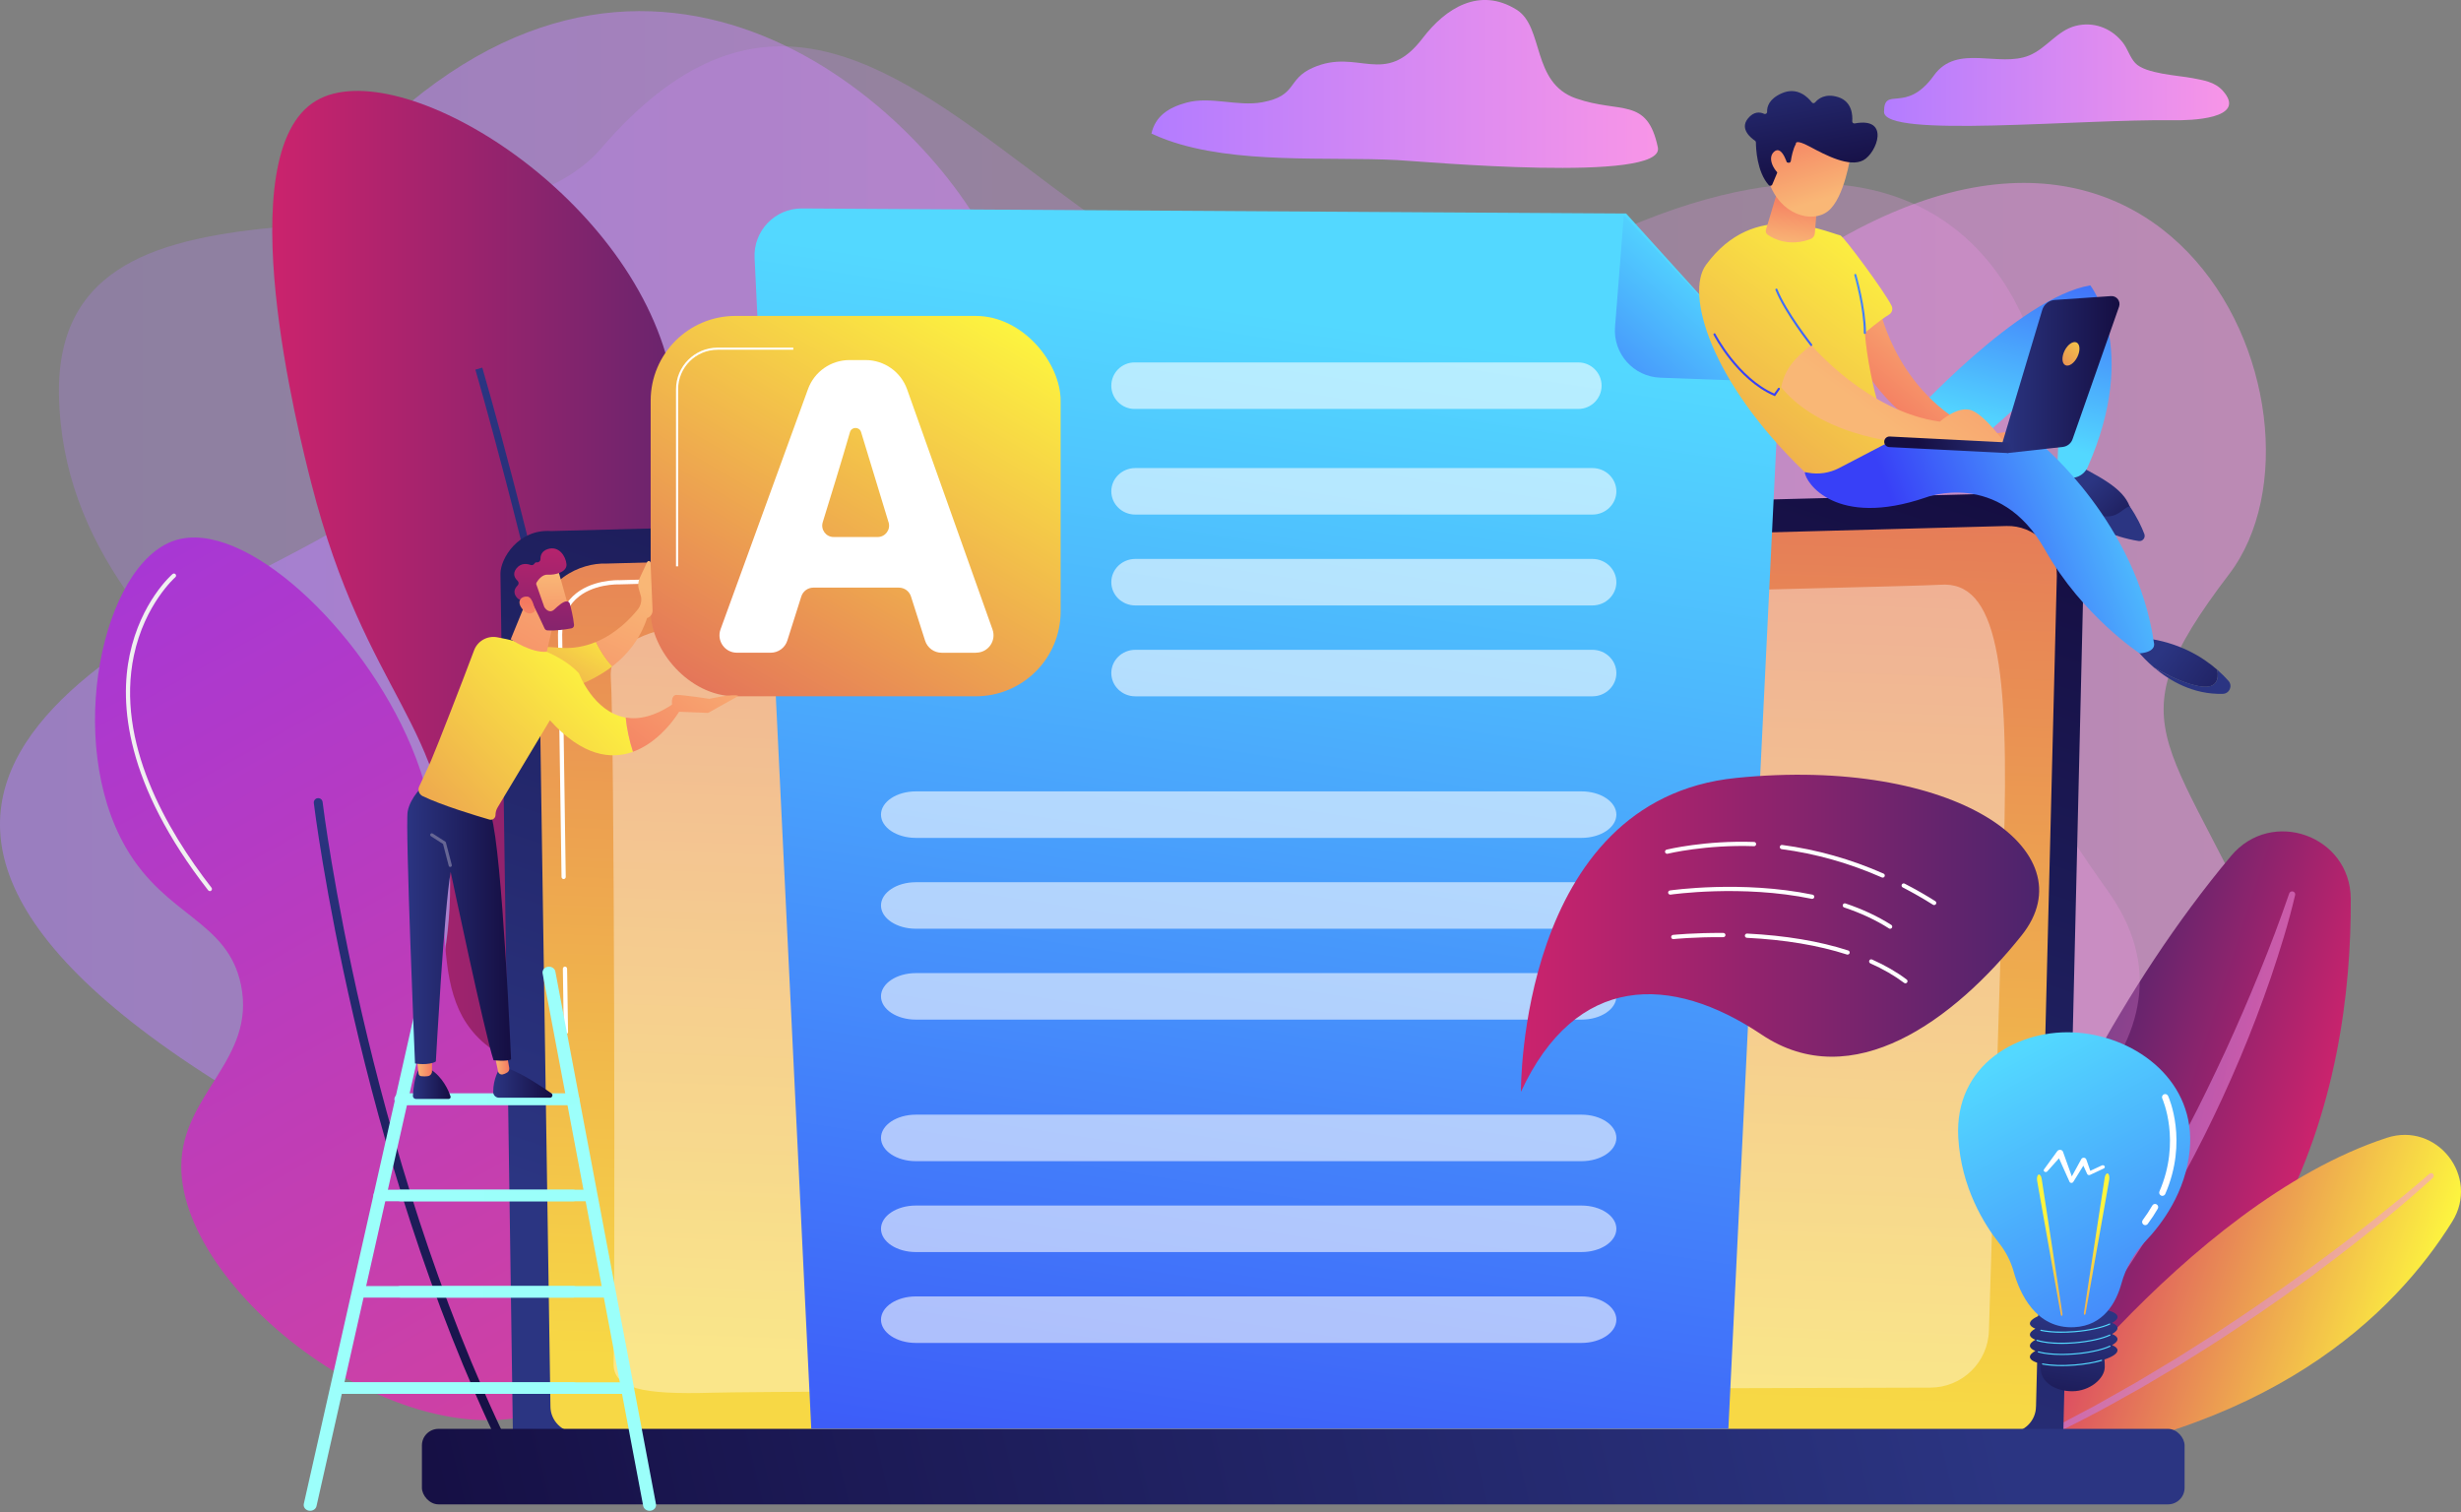<?xml version="1.0" encoding="UTF-8"?><svg id="Calque_1" xmlns="http://www.w3.org/2000/svg" xmlns:xlink="http://www.w3.org/1999/xlink" viewBox="0 0 705.96 433.8"><rect x="0" y="0" width="705.96" height="433.8" fill="#808080" stroke="none"/><defs><style>.cls-1{fill:url(#linear-gradient-2);}.cls-2{fill:#f0f0f0;}.cls-3{fill:url(#linear-gradient-51);}.cls-4,.cls-5,.cls-6{fill:#fff;}.cls-7{fill:url(#linear-gradient-17);}.cls-8{fill:url(#linear-gradient-43);}.cls-9{fill:url(#linear-gradient-15);}.cls-10{fill:url(#linear-gradient-18);}.cls-11{fill:url(#linear-gradient-40);}.cls-12{fill:url(#linear-gradient-52);}.cls-13{fill:url(#linear-gradient-28);}.cls-14{fill:url(#linear-gradient-14);}.cls-15{fill:url(#linear-gradient-36);}.cls-16{fill:url(#linear-gradient-20);}.cls-17{fill:url(#linear-gradient-6);}.cls-18{fill:url(#linear-gradient-53);}.cls-19{fill:url(#linear-gradient-35);}.cls-20{fill:url(#linear-gradient-48);}.cls-21{fill:url(#linear-gradient-32);}.cls-22{fill:url(#linear-gradient-7);}.cls-22,.cls-23,.cls-24{opacity:.5;}.cls-25{fill:url(#Nouvelle_nuance_de_dégradé_1-8);}.cls-26{fill:url(#linear-gradient-11);}.cls-27{fill:url(#linear-gradient-50);}.cls-28{fill:url(#Nouvelle_nuance_de_dégradé_1-12);}.cls-29{fill:url(#linear-gradient-39);}.cls-30{fill:url(#Nouvelle_nuance_de_dégradé_1-2);}.cls-23{fill:url(#linear-gradient-3);}.cls-31{fill:url(#linear-gradient-10);}.cls-32{fill:url(#Nouvelle_nuance_de_dégradé_1-3);}.cls-33{fill:#666694;}.cls-34{fill:url(#linear-gradient-8);opacity:.26;}.cls-35{fill:url(#linear-gradient-49);}.cls-36{fill:url(#linear-gradient-37);}.cls-37{fill:url(#linear-gradient-16);}.cls-38{fill:url(#Nouvelle_nuance_de_dégradé_1-6);}.cls-39{fill:url(#linear-gradient-31);}.cls-40{fill:url(#linear-gradient-41);}.cls-5{opacity:.37;}.cls-41{fill:url(#linear-gradient-21);}.cls-42{fill:url(#linear-gradient-25);}.cls-43{fill:url(#Nouvelle_nuance_de_dégradé_1);}.cls-24{fill:url(#linear-gradient-5);}.cls-44{fill:url(#linear-gradient-54);}.cls-45{fill:url(#Nouvelle_nuance_de_dégradé_1-13);}.cls-46{fill:url(#linear-gradient-45);}.cls-47{fill:url(#linear-gradient-55);}.cls-48{fill:url(#linear-gradient-34);}.cls-49{fill:url(#Nouvelle_nuance_de_dégradé_1-4);}.cls-50{fill:url(#Nouvelle_nuance_de_dégradé_1-9);}.cls-51{fill:url(#Nouvelle_nuance_de_dégradé_1-15);}.cls-52{fill:url(#Nouvelle_nuance_de_dégradé_1-10);}.cls-53{fill:url(#Nouvelle_nuance_de_dégradé_1-5);}.cls-54{fill:url(#linear-gradient-24);}.cls-55{fill:url(#linear-gradient-9);}.cls-56{fill:url(#linear-gradient-22);}.cls-57{fill:url(#Nouvelle_nuance_de_dégradé_1-7);}.cls-58{fill:url(#linear-gradient-42);}.cls-6{opacity:.58;}.cls-59{fill:url(#Nouvelle_nuance_de_dégradé_1-11);}.cls-60{fill:url(#linear-gradient);}.cls-61{fill:url(#linear-gradient-27);}.cls-62{fill:url(#linear-gradient-33);}.cls-63{fill:url(#Nouvelle_nuance_de_dégradé_1-14);}.cls-64{fill:url(#linear-gradient-38);}.cls-65{fill:url(#linear-gradient-29);}.cls-66{fill:url(#linear-gradient-30);}.cls-67{fill:url(#linear-gradient-23);}.cls-68{fill:url(#linear-gradient-19);}.cls-69{fill:url(#linear-gradient-4);}.cls-70{fill:url(#linear-gradient-44);}.cls-71{fill:url(#linear-gradient-47);}.cls-72{fill:url(#linear-gradient-46);}.cls-73{fill:url(#linear-gradient-12);}.cls-74{fill:url(#linear-gradient-13);}.cls-75{fill:url(#linear-gradient-26);}</style><linearGradient id="linear-gradient" x1="330.3" y1="24.09" x2="475.62" y2="24.09" gradientUnits="userSpaceOnUse"><stop offset="0" stop-color="#b37cff"/><stop offset="1" stop-color="#f895e7"/></linearGradient><linearGradient id="linear-gradient-2" x1="540.45" y1="21.57" x2="639.45" y2="21.57" xlink:href="#linear-gradient"/><linearGradient id="linear-gradient-3" x1="0" y1="216.25" x2="660.95" y2="216.25" xlink:href="#linear-gradient"/><linearGradient id="linear-gradient-4" x1="7468.91" y1="1206.27" x2="7545.14" y2="1206.27" gradientTransform="translate(8132.69 1506.69) rotate(-162.03) scale(1 -1)" gradientUnits="userSpaceOnUse"><stop offset="0" stop-color="#cb236d"/><stop offset="1" stop-color="#4c246d"/></linearGradient><linearGradient id="linear-gradient-5" x1="-1379.68" y1="477.88" x2="-1304.02" y2="477.88" gradientTransform="translate(2007.14 77.58) rotate(9.02)" gradientUnits="userSpaceOnUse"><stop offset="0" stop-color="#b37cff"/><stop offset=".77" stop-color="#e88fec"/><stop offset="1" stop-color="#f895e7"/></linearGradient><linearGradient id="linear-gradient-6" x1="7423.23" y1="1235.15" x2="7524.94" y2="1235.15" gradientTransform="translate(8132.69 1506.69) rotate(-162.03) scale(1 -1)" gradientUnits="userSpaceOnUse"><stop offset="0" stop-color="#fdf53f"/><stop offset="1" stop-color="#d93c65"/></linearGradient><linearGradient id="linear-gradient-7" x1="-1359.77" y1="510.26" x2="-1252.09" y2="510.26" xlink:href="#linear-gradient-5"/><linearGradient id="linear-gradient-8" x1="16.91" y1="215.99" x2="613.8" y2="215.99" xlink:href="#linear-gradient"/><linearGradient id="linear-gradient-9" x1="78.1" y1="205.52" x2="227.44" y2="205.52" gradientUnits="userSpaceOnUse"><stop offset="0" stop-color="#cb236d"/><stop offset=".9" stop-color="#59246d"/><stop offset="1" stop-color="#4c246d"/></linearGradient><linearGradient id="Nouvelle_nuance_de_dégradé_1" x1="1174.92" y1="106.71" x2="1115.75" y2="393.76" gradientTransform="translate(1307.21) rotate(-180) scale(1 -1)" gradientUnits="userSpaceOnUse"><stop offset="0" stop-color="#2b3582"/><stop offset="1" stop-color="#150e42"/></linearGradient><linearGradient id="linear-gradient-10" x1="1282.31" y1="162.66" x2="1036.33" y2="595.14" gradientTransform="translate(1307.21) rotate(-180) scale(1 -1)" gradientUnits="userSpaceOnUse"><stop offset="0" stop-color="#a737d5"/><stop offset="1" stop-color="#ef497a"/></linearGradient><linearGradient id="Nouvelle_nuance_de_dégradé_1-2" x1="1209.47" y1="227.6" x2="1170.16" y2="418.3" xlink:href="#Nouvelle_nuance_de_dégradé_1"/><linearGradient id="Nouvelle_nuance_de_dégradé_1-3" x1="330.33" y1="400.02" x2="431.62" y2="96.13" gradientTransform="matrix(1, 0, 0, 1, 0, 0)" xlink:href="#Nouvelle_nuance_de_dégradé_1"/><linearGradient id="linear-gradient-11" x1="362.33" y1="478.51" x2="381.48" y2="-35.75" gradientUnits="userSpaceOnUse"><stop offset=".16" stop-color="#f7d845"/><stop offset="1" stop-color="#d93c65"/></linearGradient><linearGradient id="Nouvelle_nuance_de_dégradé_1-4" x1="565.5" y1="374.1" x2="115.67" y2="483.52" gradientTransform="matrix(1, 0, 0, 1, 0, 0)" xlink:href="#Nouvelle_nuance_de_dégradé_1"/><linearGradient id="linear-gradient-12" x1="378.94" y1="92.23" x2="316.42" y2="500.05" gradientUnits="userSpaceOnUse"><stop offset="0" stop-color="#53d8ff"/><stop offset=".21" stop-color="#4db9fd"/><stop offset="1" stop-color="#3840f7"/></linearGradient><linearGradient id="linear-gradient-13" x1="484.97" y1="74.71" x2="429" y2="142.38" gradientTransform="translate(10.89 -11.15) rotate(1.97)" xlink:href="#linear-gradient-12"/><linearGradient id="linear-gradient-14" x1="280.32" y1="85.91" x2="179.97" y2="256.5" gradientTransform="matrix(1, 0, 0, 1, 0, 0)" xlink:href="#linear-gradient-6"/><linearGradient id="linear-gradient-15" x1="298.09" y1="355.35" x2="330.66" y2="355.35" gradientTransform="translate(-142.47)" gradientUnits="userSpaceOnUse"><stop offset="0" stop-color="#9cfffb"/><stop offset="1" stop-color="#9bfffa"/></linearGradient><linearGradient id="linear-gradient-16" x1="229.58" y1="356.34" x2="267.32" y2="356.34" xlink:href="#linear-gradient-15"/><linearGradient id="linear-gradient-17" x1="255.61" y1="315.33" x2="308.64" y2="315.33" xlink:href="#linear-gradient-15"/><linearGradient id="linear-gradient-18" x1="256.57" y1="315.33" x2="307.68" y2="315.33" xlink:href="#linear-gradient-15"/><linearGradient id="linear-gradient-19" x1="255.61" y1="342.96" x2="308.64" y2="342.96" xlink:href="#linear-gradient-15"/><linearGradient id="linear-gradient-20" x1="249.61" y1="342.96" x2="313.12" y2="342.96" xlink:href="#linear-gradient-15"/><linearGradient id="linear-gradient-21" x1="255.61" y1="370.58" x2="308.64" y2="370.58" xlink:href="#linear-gradient-15"/><linearGradient id="linear-gradient-22" x1="243.55" y1="370.58" x2="318.83" y2="370.58" xlink:href="#linear-gradient-15"/><linearGradient id="linear-gradient-23" x1="237.79" y1="398.2" x2="308.64" y2="398.2" xlink:href="#linear-gradient-15"/><linearGradient id="linear-gradient-24" x1="237.79" y1="398.2" x2="323.45" y2="398.2" xlink:href="#linear-gradient-15"/><linearGradient id="Nouvelle_nuance_de_dégradé_1-5" x1="260.91" y1="310.94" x2="271.74" y2="310.94" gradientTransform="translate(-142.47)" xlink:href="#Nouvelle_nuance_de_dégradé_1"/><linearGradient id="linear-gradient-25" x1="262" y1="305.91" x2="266.4" y2="305.91" gradientTransform="translate(-142.47)" gradientUnits="userSpaceOnUse"><stop offset="0" stop-color="#f9b776"/><stop offset="1" stop-color="#f47960"/></linearGradient><linearGradient id="Nouvelle_nuance_de_dégradé_1-6" x1="283.94" y1="310.77" x2="300.93" y2="310.77" gradientTransform="translate(-142.47)" xlink:href="#Nouvelle_nuance_de_dégradé_1"/><linearGradient id="linear-gradient-26" x1="284.2" y1="303.96" x2="288.57" y2="303.96" xlink:href="#linear-gradient-25"/><linearGradient id="Nouvelle_nuance_de_dégradé_1-7" x1="259.27" y1="265.2" x2="289.06" y2="265.2" gradientTransform="translate(-142.47)" xlink:href="#Nouvelle_nuance_de_dégradé_1"/><linearGradient id="linear-gradient-27" x1="168.11" y1="172.6" x2="132.48" y2="230.12" gradientTransform="matrix(1, 0, 0, 1, 0, 0)" xlink:href="#linear-gradient-6"/><linearGradient id="linear-gradient-28" x1="184.4" y1="168.23" x2="158.25" y2="225.57" gradientTransform="matrix(1, 0, 0, 1, 0, 0)" xlink:href="#linear-gradient-25"/><linearGradient id="linear-gradient-29" x1="170.12" y1="189.84" x2="60.16" y2="295.21" gradientTransform="matrix(1, 0, 0, 1, 0, 0)" xlink:href="#linear-gradient-6"/><linearGradient id="linear-gradient-30" x1="350.19" y1="179.57" x2="315.11" y2="223.22" xlink:href="#linear-gradient-25"/><linearGradient id="linear-gradient-31" x1="356.84" y1="184.92" x2="321.76" y2="228.57" xlink:href="#linear-gradient-25"/><linearGradient id="linear-gradient-32" x1="310.72" y1="153.2" x2="276.75" y2="215.63" xlink:href="#linear-gradient-25"/><linearGradient id="linear-gradient-33" x1="57.24" y1="2916.77" x2="42.23" y2="2936.63" gradientTransform="translate(-1571.32 -2185.29) rotate(-35.22)" xlink:href="#linear-gradient-25"/><linearGradient id="linear-gradient-34" x1="-1849.84" y1="146.69" x2="-1848.17" y2="208.71" gradientTransform="translate(-1693.05) rotate(-180) scale(1 -1)" xlink:href="#linear-gradient-4"/><linearGradient id="linear-gradient-35" x1="35.25" y1="2932.5" x2="47.3" y2="2920.14" gradientTransform="translate(-1571.32 -2185.29) rotate(-35.22)" xlink:href="#linear-gradient-25"/><linearGradient id="Nouvelle_nuance_de_dégradé_1-8" x1="596.91" y1="140.88" x2="614.38" y2="159.12" gradientTransform="matrix(1, 0, 0, 1, 0, 0)" xlink:href="#Nouvelle_nuance_de_dégradé_1"/><linearGradient id="linear-gradient-36" x1="569.95" y1="122.78" x2="588.14" y2="54.28" gradientUnits="userSpaceOnUse"><stop offset="0" stop-color="#53d8ff"/><stop offset="1" stop-color="#3840f7"/></linearGradient><linearGradient id="Nouvelle_nuance_de_dégradé_1-9" x1="620.08" y1="186.66" x2="653.12" y2="210.91" gradientTransform="matrix(1, 0, 0, 1, 0, 0)" xlink:href="#Nouvelle_nuance_de_dégradé_1"/><linearGradient id="Nouvelle_nuance_de_dégradé_1-10" x1="601.93" y1="144.25" x2="624.36" y2="77.57" gradientTransform="matrix(1, 0, 0, 1, 0, 0)" xlink:href="#Nouvelle_nuance_de_dégradé_1"/><linearGradient id="Nouvelle_nuance_de_dégradé_1-11" x1="641.25" y1="157.48" x2="663.68" y2="90.8" gradientTransform="matrix(1, 0, 0, 1, 0, 0)" xlink:href="#Nouvelle_nuance_de_dégradé_1"/><linearGradient id="linear-gradient-37" x1="620.58" y1="140.67" x2="551.37" y2="166.77" xlink:href="#linear-gradient-36"/><linearGradient id="linear-gradient-38" x1="566.71" y1="97.05" x2="544.28" y2="123.72" gradientTransform="matrix(1, 0, 0, 1, 0, 0)" xlink:href="#linear-gradient-25"/><linearGradient id="linear-gradient-39" x1="541" y1="68.27" x2="427.25" y2="217.03" gradientTransform="matrix(1, 0, 0, 1, 0, 0)" xlink:href="#linear-gradient-6"/><linearGradient id="linear-gradient-40" x1="540.55" y1="121.32" x2="585.38" y2="59.99" gradientTransform="matrix(1, 0, 0, 1, 0, 0)" xlink:href="#linear-gradient-25"/><linearGradient id="linear-gradient-41" x1="513.13" y1="70.49" x2="514.78" y2="55.63" gradientTransform="matrix(1, 0, 0, 1, 0, 0)" xlink:href="#linear-gradient-25"/><linearGradient id="linear-gradient-42" x1="521.94" y1="57.53" x2="514.66" y2="33.52" gradientTransform="matrix(1, 0, 0, 1, 0, 0)" xlink:href="#linear-gradient-25"/><linearGradient id="Nouvelle_nuance_de_dégradé_1-12" x1="515.37" y1="13.45" x2="522.13" y2="52.05" gradientTransform="matrix(1, 0, 0, 1, 0, 0)" xlink:href="#Nouvelle_nuance_de_dégradé_1"/><linearGradient id="linear-gradient-43" x1="514.4" y1="59.82" x2="507.12" y2="35.81" gradientTransform="matrix(1, 0, 0, 1, 0, 0)" xlink:href="#linear-gradient-25"/><linearGradient id="Nouvelle_nuance_de_dégradé_1-13" x1="573.89" y1="107.44" x2="608" y2="107.44" gradientTransform="matrix(1, 0, 0, 1, 0, 0)" xlink:href="#Nouvelle_nuance_de_dégradé_1"/><linearGradient id="linear-gradient-44" x1="602.49" y1="92.98" x2="581.73" y2="114.04" gradientTransform="matrix(1, 0, 0, 1, 0, 0)" xlink:href="#linear-gradient-6"/><linearGradient id="Nouvelle_nuance_de_dégradé_1-14" x1="578.03" y1="122.36" x2="550.75" y2="129.83" gradientTransform="matrix(1, 0, 0, 1, 0, 0)" xlink:href="#Nouvelle_nuance_de_dégradé_1"/><linearGradient id="linear-gradient-45" x1="556.26" y1="48.6" x2="515.65" y2="117.7" xlink:href="#linear-gradient-36"/><linearGradient id="linear-gradient-46" x1="543.82" y1="41.29" x2="503.21" y2="110.39" xlink:href="#linear-gradient-36"/><linearGradient id="linear-gradient-47" x1="539.32" y1="38.64" x2="498.71" y2="107.75" xlink:href="#linear-gradient-36"/><linearGradient id="linear-gradient-48" x1="436.29" y1="267.72" x2="584.96" y2="267.72" gradientTransform="matrix(1, 0, 0, 1, 0, 0)" xlink:href="#linear-gradient-4"/><linearGradient id="Nouvelle_nuance_de_dégradé_1-15" x1="595.65" y1="378.32" x2="590.55" y2="412" gradientTransform="matrix(1, 0, 0, 1, 0, 0)" xlink:href="#Nouvelle_nuance_de_dégradé_1"/><linearGradient id="linear-gradient-49" x1="593.64" y1="393.49" x2="582.75" y2="433.14" xlink:href="#linear-gradient-36"/><linearGradient id="linear-gradient-50" x1="593.23" y1="393.38" x2="582.35" y2="433.03" xlink:href="#linear-gradient-36"/><linearGradient id="linear-gradient-51" x1="592.22" y1="393.1" x2="581.34" y2="432.76" xlink:href="#linear-gradient-36"/><linearGradient id="linear-gradient-52" x1="591.95" y1="393.02" x2="581.06" y2="432.68" xlink:href="#linear-gradient-36"/><linearGradient id="linear-gradient-53" x1="579.97" y1="300.85" x2="654.1" y2="437.41" xlink:href="#linear-gradient-12"/><linearGradient id="linear-gradient-54" x1="601.18" y1="348.95" x2="603.62" y2="426.59" gradientTransform="matrix(1, 0, 0, 1, 0, 0)" xlink:href="#linear-gradient-6"/><linearGradient id="linear-gradient-55" x1="587.72" y1="349.37" x2="590.16" y2="427.02" gradientTransform="matrix(1, 0, 0, 1, 0, 0)" xlink:href="#linear-gradient-6"/></defs><path class="cls-60" d="M475.57,42.28c-3.07-14.59-10.72-9.58-23.53-14.07-12.8-4.49-9.06-20.5-17.01-25.44-10.6-6.59-20.33-.47-26.92,8.17-10.95,14.36-18.45,2.68-31.54,8.5-7.5,3.33-4.3,8.01-14.45,9.89-7.09,1.31-14.76-1.78-21.75,.11-5.17,1.4-8.93,3.86-10.07,8.87,1.46,.69,2.97,1.31,4.53,1.87,19.56,7.05,46.25,4.7,66.02,5.74,6.74,.35,76.89,6.7,74.72-3.64Z"/><path class="cls-1" d="M608.75,11.97c-3.36-4.1-8.38-5.79-13.29-4.56-5.36,1.34-8.38,6.46-13.37,8.5-8.7,3.57-20.72-3.48-27.32,5.72-8.08,11.26-14.32,2.81-14.32,10.45s55.81,2.01,83.34,2.41c3.98,.06,21.25-.23,13.81-8.49-2.31-2.56-5.6-2.99-8.67-3.59-4-.78-13.52-1.21-16.42-4.33-1.56-1.68-2.16-4.09-3.57-5.88-.06-.08-.13-.16-.19-.24Z"/><path class="cls-23" d="M117.53,29.51c-51.27,42.37,17.27,96.76-18.24,120.5-35.5,23.74-182.55,70.05-34.47,161.91,148.08,91.86,152.15,152.73,257.85,94.57,105.71-58.17,98.12-68.62,185.11-29.3,86.99,39.32,177.91-21.86,147-94.46-30.91-72.61-50.6-71.7-15.3-118.07,35.3-46.37-19.9-174.68-141.41-75.52-121.51,99.16-197.57,25.13-210.91-11.96-13.34-37.09-88.61-114.63-169.63-47.67Z"/><g><path class="cls-69" d="M551.74,428.1s24.86-106.81,88.27-182.57c11.65-13.92,34.24-5.81,34.33,12.34,.26,52.78-16.56,139.11-122.6,170.23Z"/><path class="cls-24" d="M658.37,256.78c-1.88,8.03-4.33,15.85-6.96,23.63-2.68,7.76-5.59,15.44-8.79,23.01-6.39,15.14-13.72,29.9-22.09,44.07-4.21,7.07-8.6,14.04-13.33,20.78-2.32,3.4-4.82,6.68-7.25,10-2.54,3.25-5.03,6.52-7.71,9.65-10.49,12.69-22.26,24.36-35.2,34.48-.39,.3-.94,.23-1.24-.15-.28-.36-.24-.88,.09-1.19h.01c11.86-11.19,22.84-23.18,32.76-36.03,2.53-3.17,4.87-6.49,7.31-9.72,2.32-3.32,4.72-6.59,6.93-9.99,1.11-1.7,2.28-3.35,3.37-5.06l3.29-5.12c1.09-1.71,2.13-3.46,3.19-5.18,1.07-1.72,2.1-3.47,3.11-5.23,2.08-3.48,4.07-7.02,6.06-10.55,1.94-3.57,3.87-7.14,5.73-10.75,3.78-7.19,7.29-14.52,10.73-21.88,3.39-7.39,6.64-14.85,9.69-22.39,3.08-7.53,5.97-15.16,8.61-22.84v-.02c.17-.46,.67-.71,1.13-.55,.43,.15,.68,.6,.57,1.04Z"/></g><g><path class="cls-17" d="M574.41,420.28s52.06-74.8,110.23-93.87c14.42-4.73,26.82,11.14,18.8,24.03-16.28,26.17-52.32,62.2-129.03,69.84Z"/><path class="cls-22" d="M697.91,337.88c-4.46,4.06-9.04,7.95-13.67,11.79-2.34,1.89-4.67,3.79-7.03,5.65-2.38,1.84-4.73,3.72-7.12,5.53-9.56,7.3-19.38,14.26-29.42,20.88-4.99,3.36-10.13,6.49-15.21,9.7l-7.75,4.62c-1.29,.77-2.58,1.54-3.89,2.29l-3.94,2.19c-10.44,5.99-21.27,11.25-32.17,16.33-.38,.18-.83,.01-1.01-.37-.17-.37-.02-.82,.35-1h.02s8.06-3.99,8.06-3.99l4.03-1.99c1.33-.68,2.65-1.41,3.97-2.11l7.94-4.21c2.62-1.45,5.21-2.95,7.82-4.42l3.91-2.22,3.86-2.31,7.71-4.62c5.05-3.22,10.16-6.35,15.12-9.72,5.01-3.28,9.93-6.7,14.85-10.12l7.3-5.24,7.22-5.35c2.41-1.78,4.77-3.63,7.16-5.44,2.37-1.83,4.72-3.69,7.06-5.56,4.68-3.74,9.33-7.53,13.82-11.47h.01c.32-.29,.8-.25,1.07,.06,.27,.31,.24,.78-.06,1.06Z"/></g><path class="cls-34" d="M172.4,42.62C137.33,83.36,15.64,38.1,16.92,113.22c1.5,87.95,121.1,113.83,82.37,175.65-38.73,61.82,4.04,131.11,159.66,129.8,155.62-1.3,405.97-78.89,345.66-163.15-60.31-84.26-20.13-88.59-17.19-125.83,2.94-37.24-27.57-118.93-148.1-50.81-120.53,68.12-178.13-139.43-266.93-36.26Z"/><g><path class="cls-55" d="M184.72,384.39c-23.74,4.75-54.06-21.14-63.83-49.41-10.05-29.1,8.38-41.29,8.24-81.67-.16-45.87-24.02-52.78-39.81-114.61-3.56-13.95-24.17-94.68,1.37-109.81,23.62-13.99,89.95,26.16,101.57,77.55,8.29,36.64-17.34,52.03-7.55,94.71,8.59,37.45,31.16,37.99,39.81,74.12,10.53,43.99-8.63,102.89-39.81,109.12Z"/><path class="cls-43" d="M183,395.51c6.4-49.42-6.09-125.67-17.69-180.93-12.56-59.83-26.81-108.63-26.96-109.12l-1.98,.58c.14,.49,14.38,49.22,26.92,108.97,11.57,55.1,24.02,131.09,17.66,180.23l2.04,.26Z"/></g><g><path class="cls-31" d="M161.71,402.39c31.14-16.23,41.8-71.95,24.1-90.06-11.96-12.24-29.11,.63-45.66-12.05-21.13-16.19-5.59-46.69-22.2-86.25-14.14-33.66-48.04-65.52-67.86-58.98-20.74,6.84-31.67,57.6-13.95,88.15,11.52,19.87,29.15,20.84,32.98,39.32,4.44,21.44-17.01,31.22-17.12,52-.21,37.34,68.52,89.33,109.72,67.86Z"/><path class="cls-30" d="M144.91,416.66c.19,0,.37-.04,.55-.13,.63-.31,.89-1.06,.59-1.69-41.29-85.08-53.39-183.77-53.51-184.76-.08-.7-.71-1.19-1.41-1.11-.7,.08-1.19,.71-1.11,1.41,.12,.99,12.28,100.11,53.75,185.56,.22,.45,.67,.72,1.14,.72Z"/><path class="cls-2" d="M60.2,255.64c.13,0,.26-.04,.37-.13,.26-.21,.31-.59,.11-.85-13.03-16.73-27.48-41.86-22.28-66.59,3.1-14.73,11.81-22.41,11.9-22.49,.25-.22,.28-.6,.06-.85-.22-.25-.6-.28-.86-.06-.37,.32-9.11,8.03-12.29,23.15-2.92,13.9-1.39,36.91,22.51,67.58,.12,.15,.3,.23,.48,.23Z"/><path class="cls-2" d="M164.52,394.96c.19,0,.38-.09,.5-.26,20.03-29.23,26.86-51.81,20.3-67.13-5.83-13.61-20.55-16.15-20.7-16.17-.33-.05-.64,.17-.7,.5-.05,.33,.17,.64,.5,.7,.14,.02,14.23,2.47,19.79,15.47,6.37,14.91-.42,37.09-20.19,65.95-.19,.28-.12,.65,.16,.84,.1,.07,.22,.11,.34,.11Z"/></g><g><g><path class="cls-32" d="M591.87,411.04c0,4.36-3.57,7.92-7.93,7.92H155.06c-4.36,0-7.93-3.57-7.93-7.92l-3.57-246.47c0-4.36,5.13-12.87,14.54-12.23l419.16-10.85c5.47-.14,10.77,1.96,14.64,5.83,3.88,3.86,6,9.15,5.87,14.61l-5.89,249.1Z"/><path class="cls-26" d="M584.04,403.44c0,4.13-3.38,7.5-7.5,7.5H165.4c-4.13,0-7.5-3.38-7.5-7.5l-3.37-223.75c.4-13.46,12.2-18.3,19.36-18.02l401.72-10.78c3.85-.1,7.56,1.38,10.29,4.09,2.72,2.72,4.22,6.43,4.12,10.28l-5.97,238.17Z"/><g><path class="cls-4" d="M162.34,296.65c-.33,0-.6-.27-.61-.6l-.27-18.15c0-.33,.26-.61,.6-.62,.32,.02,.61,.26,.62,.6l.27,18.15c0,.33-.26,.61-.6,.62h0Z"/><path class="cls-4" d="M161.69,252.18c-.33,0-.6-.27-.61-.6l-1.02-69.5c.02-4.64,1.45-8.35,4.25-11.03,5.09-4.88,13.06-4.64,13.4-4.62l128.29-3.44c.34-.02,.61,.25,.62,.59,0,.33-.25,.61-.59,.62l-128.32,3.44c-.36-.01-7.83-.24-12.56,4.28-2.55,2.45-3.86,5.86-3.88,10.15l1.02,69.49c0,.33-.26,.61-.6,.62h0Z"/></g><path class="cls-5" d="M176.01,391.03c.43-18.49,.27-182.25-.79-196.4-1.06-14.14,20.97-16.8,54.78-18.39,33.82-1.59,319.15-7.89,326.5-8.49,16.51-1.34,19.93,23.34,18.28,76.93-1.24,40.26-3.3,106.58-4.24,137.07-.28,9.08-7.7,16.29-16.79,16.31-68.66,.19-331.83,.94-349.35,1.46-20.16,.6-28.56-1.17-28.39-8.51Z"/></g><rect class="cls-49" x="121.03" y="409.89" width="505.64" height="21.66" rx="4.75" ry="4.75"/></g><path class="cls-73" d="M466.47,61.25l-236.41-1.45c-7.77-.05-13.98,6.44-13.6,14.2l16.26,335.88H495.8l14.61-300.09-43.94-48.54Z"/><path class="cls-74" d="M476.3,108.35c-7.7-.27-13.62-6.91-13.01-14.59l2.53-32.07,44.64,47.9-34.16-1.24Z"/><path class="cls-6" d="M452.76,103.97h-127.3c-3.68,0-6.67,2.99-6.67,6.67s2.99,6.67,6.67,6.67h127.3c3.68,0,6.67-2.99,6.67-6.67s-2.99-6.67-6.67-6.67Z"/><path class="cls-6" d="M456.8,134.27h-131.14c-3.79,0-6.87,2.99-6.87,6.67s3.08,6.67,6.87,6.67h131.14c3.79,0,6.87-2.99,6.87-6.67s-3.08-6.67-6.87-6.67Z"/><path class="cls-6" d="M456.8,160.34h-131.14c-3.79,0-6.87,2.99-6.87,6.67s3.08,6.67,6.87,6.67h131.14c3.79,0,6.87-2.99,6.87-6.67s-3.08-6.67-6.87-6.67Z"/><path class="cls-6" d="M456.8,186.41h-131.14c-3.79,0-6.87,2.99-6.87,6.67s3.08,6.67,6.87,6.67h131.14c3.79,0,6.87-2.99,6.87-6.67s-3.08-6.67-6.87-6.67Z"/><path class="cls-6" d="M453.67,227.02h-190.95c-5.52,0-10,2.99-10,6.67s4.48,6.67,10,6.67h190.95c5.52,0,10-2.99,10-6.67s-4.48-6.67-10-6.67Z"/><path class="cls-6" d="M453.67,253.08h-190.95c-5.52,0-10,2.99-10,6.67s4.48,6.67,10,6.67h190.95c5.52,0,10-2.99,10-6.67s-4.48-6.67-10-6.67Z"/><path class="cls-6" d="M453.67,279.15h-190.95c-5.52,0-10,2.99-10,6.67s4.48,6.67,10,6.67h190.95c5.52,0,10-2.99,10-6.67s-4.48-6.67-10-6.67Z"/><path class="cls-6" d="M453.67,319.76h-190.95c-5.52,0-10,2.99-10,6.67s4.48,6.67,10,6.67h190.95c5.52,0,10-2.99,10-6.67s-4.48-6.67-10-6.67Z"/><path class="cls-6" d="M453.67,345.83h-190.95c-5.52,0-10,2.99-10,6.67s4.48,6.67,10,6.67h190.95c5.52,0,10-2.99,10-6.67s-4.48-6.67-10-6.67Z"/><path class="cls-6" d="M453.67,371.9h-190.95c-5.52,0-10,2.99-10,6.67s4.48,6.67,10,6.67h190.95c5.52,0,10-2.99,10-6.67s-4.48-6.67-10-6.67Z"/><g><rect class="cls-14" x="186.65" y="90.63" width="117.6" height="109.11" rx="24.32" ry="24.32"/><path class="cls-4" d="M280.01,187.25h-9.89c-2.17,0-4.09-1.4-4.75-3.47l-4.05-12.68c-.48-1.5-1.88-2.53-3.46-2.53h-24.54c-1.58,0-2.98,1.03-3.46,2.54l-4.01,12.65c-.66,2.07-2.58,3.48-4.76,3.48h-9.71c-3.46,0-5.87-3.44-4.69-6.7l25.09-68.92c1.82-5,6.58-8.33,11.9-8.33h4.61c5.36,0,10.14,3.37,11.93,8.42l24.49,68.86c1.16,3.25-1.25,6.66-4.7,6.66Zm-25.12-37.42l-7.88-25.88c-.48-1.59-2.74-1.57-3.19,.02-2.07,7.24-5.82,19.43-7.81,25.84-.65,2.11,.92,4.24,3.13,4.24h12.63c2.2,0,3.77-2.12,3.13-4.22Z"/><path class="cls-4" d="M194.53,162.46h-.61v-50.8c0-6.58,5.36-11.94,11.94-11.94h21.7v.61h-21.7c-6.25,0-11.33,5.08-11.33,11.33v50.8Z"/></g><g><g><path class="cls-9" d="M186.34,433.39c-.89,0-1.67-.57-1.83-1.38l-28.86-152.77c-.17-.9,.51-1.76,1.52-1.91,1.01-.15,1.97,.46,2.14,1.36l28.86,152.77c.17,.9-.51,1.76-1.52,1.91-.1,.02-.21,.02-.31,.02Z"/><path class="cls-37" d="M88.97,433.39c-.12,0-.24-.01-.37-.03-1-.18-1.65-1.05-1.45-1.95l34.02-150.79c.2-.9,1.18-1.48,2.19-1.3,1,.18,1.65,1.05,1.45,1.95l-34.02,150.79c-.18,.79-.95,1.33-1.82,1.33Z"/><path class="cls-7" d="M164.32,316.99h-49.32c-1.02,0-1.86-.74-1.86-1.66s.83-1.66,1.86-1.66h49.32c1.02,0,1.86,.74,1.86,1.66s-.83,1.66-1.86,1.66Z"/><path class="cls-10" d="M163.42,316.99h-47.53c-.99,0-1.79-.74-1.79-1.66s.8-1.66,1.79-1.66h47.53c.99,0,1.79,.74,1.79,1.66s-.8,1.66-1.79,1.66Z"/><path class="cls-68" d="M164.32,344.61h-49.32c-1.02,0-1.86-.74-1.86-1.66s.83-1.66,1.86-1.66h49.32c1.02,0,1.86,.74,1.86,1.66s-.83,1.66-1.86,1.66Z"/><path class="cls-16" d="M168.8,344.61h-59.79c-1.02,0-1.86-.74-1.86-1.66s.83-1.66,1.86-1.66h59.79c1.02,0,1.86,.74,1.86,1.66s-.83,1.66-1.86,1.66Z"/><path class="cls-41" d="M164.32,372.24h-49.32c-1.02,0-1.86-.74-1.86-1.66s.83-1.66,1.86-1.66h49.32c1.02,0,1.86,.74,1.86,1.66s-.83,1.66-1.86,1.66Z"/><path class="cls-56" d="M174.51,372.24H102.94c-1.02,0-1.86-.74-1.86-1.66s.83-1.66,1.86-1.66h71.57c1.02,0,1.86,.74,1.86,1.66s-.83,1.66-1.86,1.66Z"/><path class="cls-67" d="M164.32,399.86H97.18c-1.02,0-1.86-.74-1.86-1.66s.83-1.66,1.86-1.66h67.14c1.02,0,1.86,.74,1.86,1.66s-.83,1.66-1.86,1.66Z"/><path class="cls-54" d="M179.13,399.86H97.18c-1.02,0-1.86-.74-1.86-1.66s.83-1.66,1.86-1.66h81.95c1.02,0,1.86,.74,1.86,1.66s-.83,1.66-1.86,1.66Z"/></g><g><path class="cls-53" d="M119.95,307.12s-1.2,1.9-1.51,7.21c-.03,.49,.36,.92,.86,.92h9.41c.38,0,.65-.37,.53-.73-.55-1.63-2.22-5.61-5.94-7.89l-3.35,.49Z"/><path class="cls-42" d="M119.54,303.52l.53,4.46c.05,.39,.35,.69,.73,.74,.51,.06,1.26,.1,1.99-.02,.66-.11,1.14-.7,1.14-1.37v-4.31l-4.39,.49Z"/><path class="cls-38" d="M143.24,306.63s-1.8,2.8-1.76,6.64c0,.91,.77,1.63,1.67,1.63h14.62c.68,0,.96-.88,.4-1.27-2.77-1.94-8.2-5.57-12.14-7h-2.79Z"/><path class="cls-75" d="M141.73,301.81l1.14,5.51c.13,.62,.73,1.03,1.34,.89,.37-.08,.81-.24,1.29-.54,.45-.28,.67-.81,.58-1.33l-1.17-6.68-3.17,2.14Z"/><path class="cls-57" d="M121.63,225.15s-3.95,3.48-4.69,7.67c-.74,4.19,2.11,72.26,2.11,72.26,0,0,3.95,.66,5.98-.58,0,0,2.41-44.18,4.25-54.39,0,0,9.62,45.77,12.29,54.03,0,0,3.8,.46,5.03-.26,0,0-2.52-59.32-5.69-69.87l-19.28-8.87Z"/><path class="cls-33" d="M129.16,248.71c-.2,0-.39-.14-.44-.34l-1.63-6.26-3.47-2.23c-.21-.14-.27-.42-.14-.63,.14-.21,.42-.27,.63-.14l3.62,2.32c.1,.06,.17,.16,.19,.27l1.68,6.43c.06,.24-.08,.49-.33,.55-.04,.01-.08,.01-.11,.01Z"/><path class="cls-61" d="M160.59,185.82c-16.62-1.38-20.97,2.06-20.97,2.06l7.99,12.61s16.33-.32,28.04-9.34c-2.19-2.36-3.71-4.97-4.69-7-3.02,1.25-6.49,1.99-10.37,1.67Z"/><path class="cls-13" d="M186.62,161.42c-.02-.53-.74-.68-.97-.19l-2.12,4.53c-.41,.87-.54,1.85-.38,2.81l.74,2.63c.22,1.28-.11,2.6-.93,3.62-1.95,2.44-6.1,6.89-12.01,9.34,.98,2.03,2.5,4.64,4.69,7,4.29-3.31,7.97-7.79,9.98-13.86,.96-.3,1.61-1.2,1.57-2.21l-.57-13.66Z"/><path class="cls-65" d="M166.06,193.13c-5.85-6.31-17-9.15-23.45-10.32-2.83-.51-5.61,1.06-6.62,3.75-2.9,7.81-10.8,28.12-12.33,31.61-1.26,2.86-2.57,5.66-3.4,7.41-.5,1.04-.06,2.29,.98,2.8,5.43,2.62,15.2,5.58,19.16,6.73,.87,.25,1.74-.4,1.74-1.31,0-.77,.21-1.52,.61-2.18l15-25c9.35,10.37,17.54,11.31,23.83,9.05-1.06-3.27-1.75-6.54-2.08-9.82-9.29-1.59-13.43-12.71-13.43-12.71Z"/><path class="cls-66" d="M194.85,204.1l-1.68-2.24c-5.43,3.73-9.97,4.61-13.68,3.98,.33,3.28,1.02,6.56,2.08,9.82,8.29-2.99,13.28-11.56,13.28-11.56Z"/><path class="cls-39" d="M193.67,204.14l9.45,.37,8.7-4.86c-1.25-.78-8.31,.82-8.31,.82,0,0-7.38-1.12-9.38-1.12-1.66,0-1.42,2.38-1.29,3.19,.03,.16,.05,.26,.05,.26l.79,1.34Z"/><path class="cls-21" d="M151.49,171.22l-4.98,12.16s5.73,3.96,10.34,3.59l2.49-10.94-7.84-4.81Z"/><g><path class="cls-62" d="M159.91,162.93c.11,.16,3.61,12.78,3.61,12.78l-7.25,1.84-5.09-11.46s6.81-5.86,8.73-3.15Z"/><path class="cls-48" d="M153.91,167.82l2.2,6.24c.03,.08,.07,.15,.11,.22,.3,.43,1.44,1.81,2.78,.56,1.22-1.13,2.36-2.15,3.4-2.33,.47-.08,.93,.2,1.05,.66,.32,1.15,.98,3.74,1.22,6.09,.05,.48-.28,.91-.75,.99-1.42,.27-4.42,.75-6.92,.58-.34-.02-.64-.23-.78-.54-.69-1.51-2.81-6.09-3.59-7.27-.74-1.11-2.55-1.08-3.31-1.01-.25,.02-.49-.06-.68-.22-.66-.58-1.93-2.07-.15-3.85,.37-.37,.36-.97-.02-1.33-.76-.72-1.58-1.99-.31-3.57,1.29-1.6,3-1.35,4.05-.97,.42,.15,.88-.02,1.11-.41,.13-.22,.36-.39,.75-.35,.53,.05,.98-.4,.97-.93-.02-1.03,.35-2.33,2.13-2.88,3.17-.99,5.14,2.07,5.33,4.35,.2,2.28-3.3,3.15-5.35,3-1.56-.12-2.72,1.43-3.19,2.18-.15,.24-.18,.53-.08,.79Z"/><path class="cls-19" d="M153.47,175.3s-.51-3.96-2.16-4.16c-1.65-.19-3.25,1.16-1.61,3.38,2.04,2.77,3.77,.77,3.77,.77Z"/></g></g></g><g><path class="cls-25" d="M592.04,131.46s-4.82,.25-5.41,10.17c0,0,11.17,10.01,26.26,12.4,1.13,.18-1.58-7.73-1.99-8.81-1.94-5.1-8.06-8.38-18.86-13.76Z"/><path class="cls-15" d="M537.78,119.8h10.17s31.2-34.46,51.67-37.94c0,0,14.25,18.19-.76,52.16-1.21,2.73-4.58,3.95-7.1,2.34-.75-.48-1.29-1.13-1.62-1.93l1.21-29.01s-26.62,23.28-31.24,27.77c-4.63,4.49-28.14,1.75-22.32-13.39Z"/><path class="cls-50" d="M636.07,192.16c-4.26-3.73-11.05-7.92-20.85-9.12l-3.31,2.03s2.11,3.12,5.97,6.41c3.55,2.06,9.03,4.85,13.57,5.46,4.42,.59,5.07-2.08,4.62-4.77Z"/><path class="cls-52" d="M610.9,145.21c-2.62,.85-3.78,4.57-10.44,2.11-6.44-2.38-11.23-5.45-13.7-7.22-.06,.48-.1,.98-.13,1.51,0,0,11.78,11.2,26.87,13.59,1.13,.18,2.03-.95,1.62-2.02-.73-1.92-2.05-4.84-4.22-7.97Z"/><path class="cls-59" d="M639.28,195.34c-.84-.95-1.91-2.05-3.21-3.19,.45,2.69-.2,5.36-4.62,4.77-4.54-.61-10.02-3.4-13.57-5.46,4.45,3.79,11.21,7.82,19.75,7.58,1.9-.05,2.9-2.28,1.64-3.71Z"/><path class="cls-36" d="M538.16,127.16l47.61,.52s27.19,22.49,32.12,56.8c0,0,.82,2.52-4.1,2.95,0,0-16.44-10.74-27.16-29.72-13.14-23.27-34.29-14.97-34.29-14.97-25.65,8.74-34.43-4.24-34.64-7.31l20.45-8.27Z"/><path class="cls-64" d="M539.28,88.8s5.13,25.69,30.24,35.85l8.93-1.05,2.11,3.36-20.95,.67s-17.91-7.09-27.4-26.42c-.31-.64-5.54-11.43,7.08-12.4Z"/><path class="cls-29" d="M542.03,126.74s-5.83-15.84-7.08-31.24c0,0,4.26-3.66,6.93-5.25,.86-.51,1.19-1.59,.75-2.5-1.96-4.06-13.81-20-14.7-20.22-4.82-1.2-24.61-10.61-38.55,8.45-5.98,8.18,1.19,33.36,28.32,59.44l.9,.17c3.04,.58,6.19,.12,8.94-1.31l14.48-7.55Z"/><path class="cls-11" d="M519.57,98.97s16.19,19.17,36.9,21.98c0,0,5.35-4.88,9.33-3.14,3.98,1.74,9.43,9.43,9.43,9.43h-26.58s-25.13-.89-37.69-16.13c1.01-5.33,4.04-8.52,8.62-12.14Z"/><path class="cls-40" d="M510.12,54.09l-3.54,11.82c-.16,.54,.04,1.13,.5,1.45,1.71,1.17,6.16,3.49,12.28,1.23,.7-.26,1.18-.91,1.24-1.65l.84-10.29-11.32-2.55Z"/><g><path class="cls-58" d="M530.87,44.52s-1.74,12.25-6.45,16.02c-4.71,3.77-13.87,.93-16.97-8.3l6.17-15.79,17.25,8.08Z"/><path class="cls-28" d="M512.93,46.66c.36,.12,.73-.11,.79-.49,.17-1.13,.59-3.37,1.45-4.89,0,0-.45-1.61,4.06,.82s11.29,5.99,15.27,3.87c3.89-2.07,7.83-12.49-2.45-10.56-.39,.07-.75-.24-.72-.63,.13-1.71-.04-5.65-4.03-6.92-3.73-1.18-5.78,.5-6.62,1.52-.25,.3-.71,.29-.94-.02-1.12-1.46-4.16-4.57-8.63-2.6-3.68,1.62-4.26,3.89-4.2,5.31,.02,.46-.45,.77-.86,.58-1.13-.52-2.94-.79-4.68,1.39-2.4,3.01,1.03,5.62,2.06,6.31,.17,.11,.27,.3,.27,.5,0,1.57,.25,8.4,3.68,12.25,.3,.33,.84,.24,1.02-.18l2.64-6.28c.12-.29,.45-.44,.75-.34l1.14,.37Z"/><path class="cls-8" d="M512.98,47.93s-1.61-6.55-4.05-4.43c-2.44,2.13,.64,6.81,3.44,7.71l.62-3.28Z"/></g><path class="cls-45" d="M573.89,128.73l11.94-39.8c.49-1.62,1.93-2.78,3.62-2.89l16.11-1.1c1.64-.11,2.86,1.49,2.31,3.04l-13.34,38.01c-.43,1.22-1.53,2.09-2.82,2.22l-15.87,1.76-1.95-1.23Z"/><path class="cls-70" d="M595.9,102.41c-.89,1.8-2.43,2.85-3.44,2.35-1.01-.5-1.1-2.36-.21-4.16,.89-1.8,2.43-2.85,3.44-2.35s1.1,2.36,.21,4.16Z"/><path class="cls-63" d="M575.84,129.96s-.05,0-.08,0l-33.81-1.71c-.84-.04-1.48-.75-1.44-1.59,.04-.84,.76-1.49,1.59-1.44l33.81,1.71c.84,.04,1.48,.75,1.44,1.59-.04,.81-.71,1.44-1.51,1.44Z"/><path class="cls-46" d="M534.95,95.8h0c-.17,0-.3-.14-.3-.3,.02-7.06-2.7-16.43-2.73-16.53-.05-.16,.04-.33,.21-.38,.16-.05,.33,.04,.38,.21,.03,.09,2.78,9.55,2.75,16.7,0,.17-.14,.3-.3,.3Z"/><path class="cls-72" d="M519.57,99.27c-.09,0-.18-.04-.24-.12-.07-.09-7.47-9.5-10.02-15.95-.06-.16,.01-.33,.17-.39,.15-.06,.33,.01,.39,.17,2.51,6.37,9.86,15.7,9.93,15.79,.1,.13,.08,.32-.05,.43-.06,.04-.12,.07-.19,.07Z"/><path class="cls-71" d="M509.17,113.66l-.23-.1c-10.71-4.59-17.32-17.37-17.39-17.5-.08-.15-.02-.33,.13-.41,.15-.07,.33-.02,.41,.13,.06,.13,6.49,12.54,16.86,17.12l1.09-1.53c.1-.14,.29-.17,.42-.07,.14,.1,.17,.29,.07,.42l-1.37,1.94Z"/></g><g><path class="cls-20" d="M436.29,313.2s-.7-83.76,61.77-90.04c62.47-6.28,101.27,20.83,81.87,45.16-19.4,24.33-48.57,45.94-74.6,28.47-26.03-17.47-53.26-17.59-69.04,16.41Z"/><path class="cls-4" d="M554.82,259.63c-.11,0-.22-.03-.32-.09-2.84-1.79-5.77-3.46-8.69-4.97-.3-.15-.41-.52-.26-.82,.15-.3,.52-.42,.82-.26,2.96,1.52,5.92,3.21,8.79,5.02,.28,.18,.37,.55,.19,.84-.12,.18-.31,.28-.51,.28Z"/><path class="cls-4" d="M540.06,251.76c-.08,0-.16-.02-.24-.05-9.26-4.09-18.93-6.82-28.74-8.12-.33-.04-.57-.35-.52-.68,.04-.33,.35-.56,.68-.52,9.93,1.32,19.71,4.08,29.07,8.21,.31,.14,.44,.49,.31,.8-.1,.23-.32,.36-.55,.36Z"/><path class="cls-4" d="M478.23,244.92c-.27,0-.52-.18-.59-.46-.08-.32,.12-.65,.44-.73,.11-.03,11.08-2.7,25.1-2.2,.33,.01,.6,.29,.58,.63-.01,.33-.28,.62-.63,.58-13.84-.48-24.66,2.14-24.77,2.17-.05,.01-.1,.02-.15,.02Z"/><path class="cls-4" d="M542.21,266.44c-.11,0-.22-.03-.33-.1-3.74-2.39-8.07-4.42-12.87-6.02-.32-.11-.49-.45-.38-.77,.11-.32,.45-.49,.77-.38,4.89,1.64,9.31,3.71,13.13,6.15,.28,.18,.36,.56,.18,.84-.12,.18-.31,.28-.51,.28Z"/><path class="cls-4" d="M519.84,257.85s-.08,0-.12-.01c-20.1-4.15-40.31-1.23-40.51-1.2-.33,.04-.64-.18-.69-.51-.05-.33,.18-.64,.51-.69,.2-.03,20.63-2.98,40.93,1.21,.33,.07,.54,.39,.47,.72-.06,.29-.31,.48-.59,.48Z"/><path class="cls-4" d="M546.58,282.08c-.13,0-.25-.04-.36-.12-2.8-2.1-6.06-3.99-9.69-5.6-.31-.14-.44-.49-.31-.8,.14-.31,.49-.45,.8-.31,3.72,1.65,7.06,3.58,9.93,5.74,.27,.2,.32,.58,.12,.85-.12,.16-.3,.24-.49,.24Z"/><path class="cls-4" d="M530,273.85c-.06,0-.12,0-.19-.03-8.18-2.64-17.83-4.25-28.7-4.79-.33-.02-.59-.3-.58-.64,.02-.33,.31-.59,.64-.58,10.97,.55,20.73,2.18,29.01,4.85,.32,.1,.49,.44,.39,.76-.08,.26-.32,.42-.58,.42Z"/><path class="cls-4" d="M479.99,269.4c-.31,0-.57-.23-.6-.54-.04-.33,.21-.63,.54-.67,.06,0,5.97-.62,14.43-.56,.33,0,.6,.28,.6,.61,0,.33-.27,.6-.61,.6h0c-8.4-.06-14.24,.55-14.3,.56-.02,0-.04,0-.06,0Z"/></g><g><path class="cls-51" d="M607.43,380.9c-.04-.55-.61-1.03-1.56-1.41,1.03-.57,1.61-1.18,1.56-1.78-.15-1.81-5.89-2.83-12.83-2.27-6.94,.56-12.44,2.48-12.3,4.3,.04,.55,.61,1.03,1.56,1.41-1.03,.57-1.61,1.18-1.56,1.78,.04,.55,.61,1.03,1.56,1.41-1.03,.57-1.61,1.18-1.56,1.78,.04,.55,.61,1.03,1.56,1.41-1.03,.57-1.61,1.18-1.56,1.78,.06,.8,1.23,1.45,3.1,1.87-.02,.59-.01,1.24,.05,1.96,.27,3.34,4.03,5.96,9,5.96s9.27-3.57,9.32-6.92c.01-.82-.02-1.54-.1-2.19,2.38-.79,3.83-1.76,3.75-2.71-.04-.55-.61-1.03-1.56-1.41,1.03-.57,1.61-1.18,1.56-1.78-.04-.55-.61-1.03-1.56-1.41,1.03-.57,1.61-1.18,1.56-1.78Z"/><g><path class="cls-35" d="M591.39,391.89c-2.06,0-3.95-.15-5.5-.45-.09-.02-.15-.1-.13-.19,.02-.09,.1-.15,.19-.13,2.44,.47,5.69,.57,9.17,.29,2.84-.23,5.5-.69,7.69-1.33,.09-.03,.18,.02,.21,.11,.03,.09-.02,.18-.11,.21-2.21,.64-4.89,1.11-7.75,1.34-1.29,.1-2.55,.16-3.75,.16Z"/><path class="cls-27" d="M591.43,388.7c-2.68,0-5.07-.25-6.76-.73-.09-.03-.14-.12-.11-.21,.03-.09,.12-.14,.21-.11,2.4,.68,6.28,.9,10.36,.57,4.04-.33,7.8-1.14,10.07-2.19,.08-.04,.18,0,.22,.08,.04,.08,0,.18-.08,.22-2.3,1.06-6.11,1.89-10.18,2.22-1.27,.1-2.52,.15-3.72,.15Z"/><path class="cls-3" d="M591.39,385.52c-2.89,0-5.42-.3-7.12-.86-.09-.03-.13-.12-.11-.21,.03-.09,.12-.13,.21-.11,2.37,.78,6.39,1.04,10.74,.69,4.04-.33,7.8-1.14,10.07-2.19,.08-.04,.18,0,.22,.08,.04,.08,0,.18-.08,.22-2.3,1.06-6.11,1.89-10.18,2.22-1.29,.1-2.55,.16-3.75,.16Z"/><path class="cls-12" d="M591.41,382.33c-2.29,0-4.38-.19-6-.55-.09-.02-.15-.11-.13-.2,.02-.09,.11-.15,.2-.13,2.44,.54,5.95,.68,9.63,.39,4-.32,7.75-1.13,10.02-2.17,.08-.04,.18,0,.22,.08,.04,.08,0,.18-.08,.22-2.31,1.05-6.09,1.87-10.13,2.2-1.28,.1-2.53,.15-3.73,.15Z"/></g><path class="cls-18" d="M577.65,364.8c-.84-2.98-2.27-5.77-4.2-8.2-4.13-5.21-10.87-15.79-11.7-30.24-1.21-21.02,17.43-31.54,34.44-30.11,17.01,1.43,33.79,14.09,31.95,33.64-1.13,12.03-7.86,21.15-12.88,26.39-3.18,3.33-5.45,7.4-6.68,11.84-1.5,5.43-5.08,12.2-13.6,12.61-11.01,.53-15.59-9.73-17.34-15.94Z"/><path class="cls-44" d="M597.8,376.55l5.95-38.71c.12-.8,.52-1.34,.88-1.2,.36,.14,.56,.9,.43,1.7,0,.02,0,.05-.01,.07l-6.78,38.35c-.05,.29-.2,.47-.33,.41-.13-.06-.19-.33-.15-.61Z"/><path class="cls-47" d="M591.62,376.86l-5.95-38.71c-.12-.8-.52-1.34-.88-1.2-.36,.14-.56,.9-.43,1.7,0,.02,0,.05,.01,.07l6.78,38.35c.05,.29,.2,.47,.33,.41,.13-.06,.19-.33,.15-.61Z"/><path class="cls-4" d="M603.71,334.52c-.15-.24-.5-.33-.78-.2l-3.31,1.55-1.15-3.28c-.06-.17-.2-.32-.4-.41-.38-.16-.84-.02-1.02,.31h0s-2.73,4.98-2.73,4.98l-2.53-7.07h0c-.06-.18-.19-.34-.38-.44-.42-.23-.98-.12-1.25,.25l-3.81,5.24c-.15,.21-.1,.5,.13,.66,.25,.17,.61,.13,.81-.09l3.35-3.74,3.02,6.73h0c.05,.11,.14,.21,.27,.27,.28,.13,.64,.04,.79-.2l2.91-4.68,1.1,2.37v.02s.03,.03,.04,.05c.15,.24,.5,.33,.78,.2l3.93-1.84c.28-.13,.39-.43,.23-.68Z"/><path class="cls-4" d="M615.39,351.45c-.19,0-.38-.06-.54-.18-.4-.3-.49-.87-.19-1.27,1.01-1.36,1.93-2.76,2.75-4.18,.25-.44,.81-.58,1.24-.33s.58,.81,.33,1.24c-.85,1.48-1.82,2.94-2.87,4.35-.18,.24-.45,.37-.73,.37Z"/><path class="cls-4" d="M620.29,343.05c-.12,0-.24-.02-.36-.08-.46-.2-.67-.74-.47-1.2,6.26-14.42,.87-26.51,.81-26.63-.21-.46,0-1,.45-1.21,.46-.21,1,0,1.21,.45,.24,.52,5.79,12.96-.8,28.12-.15,.34-.48,.55-.83,.55Z"/></g></svg>